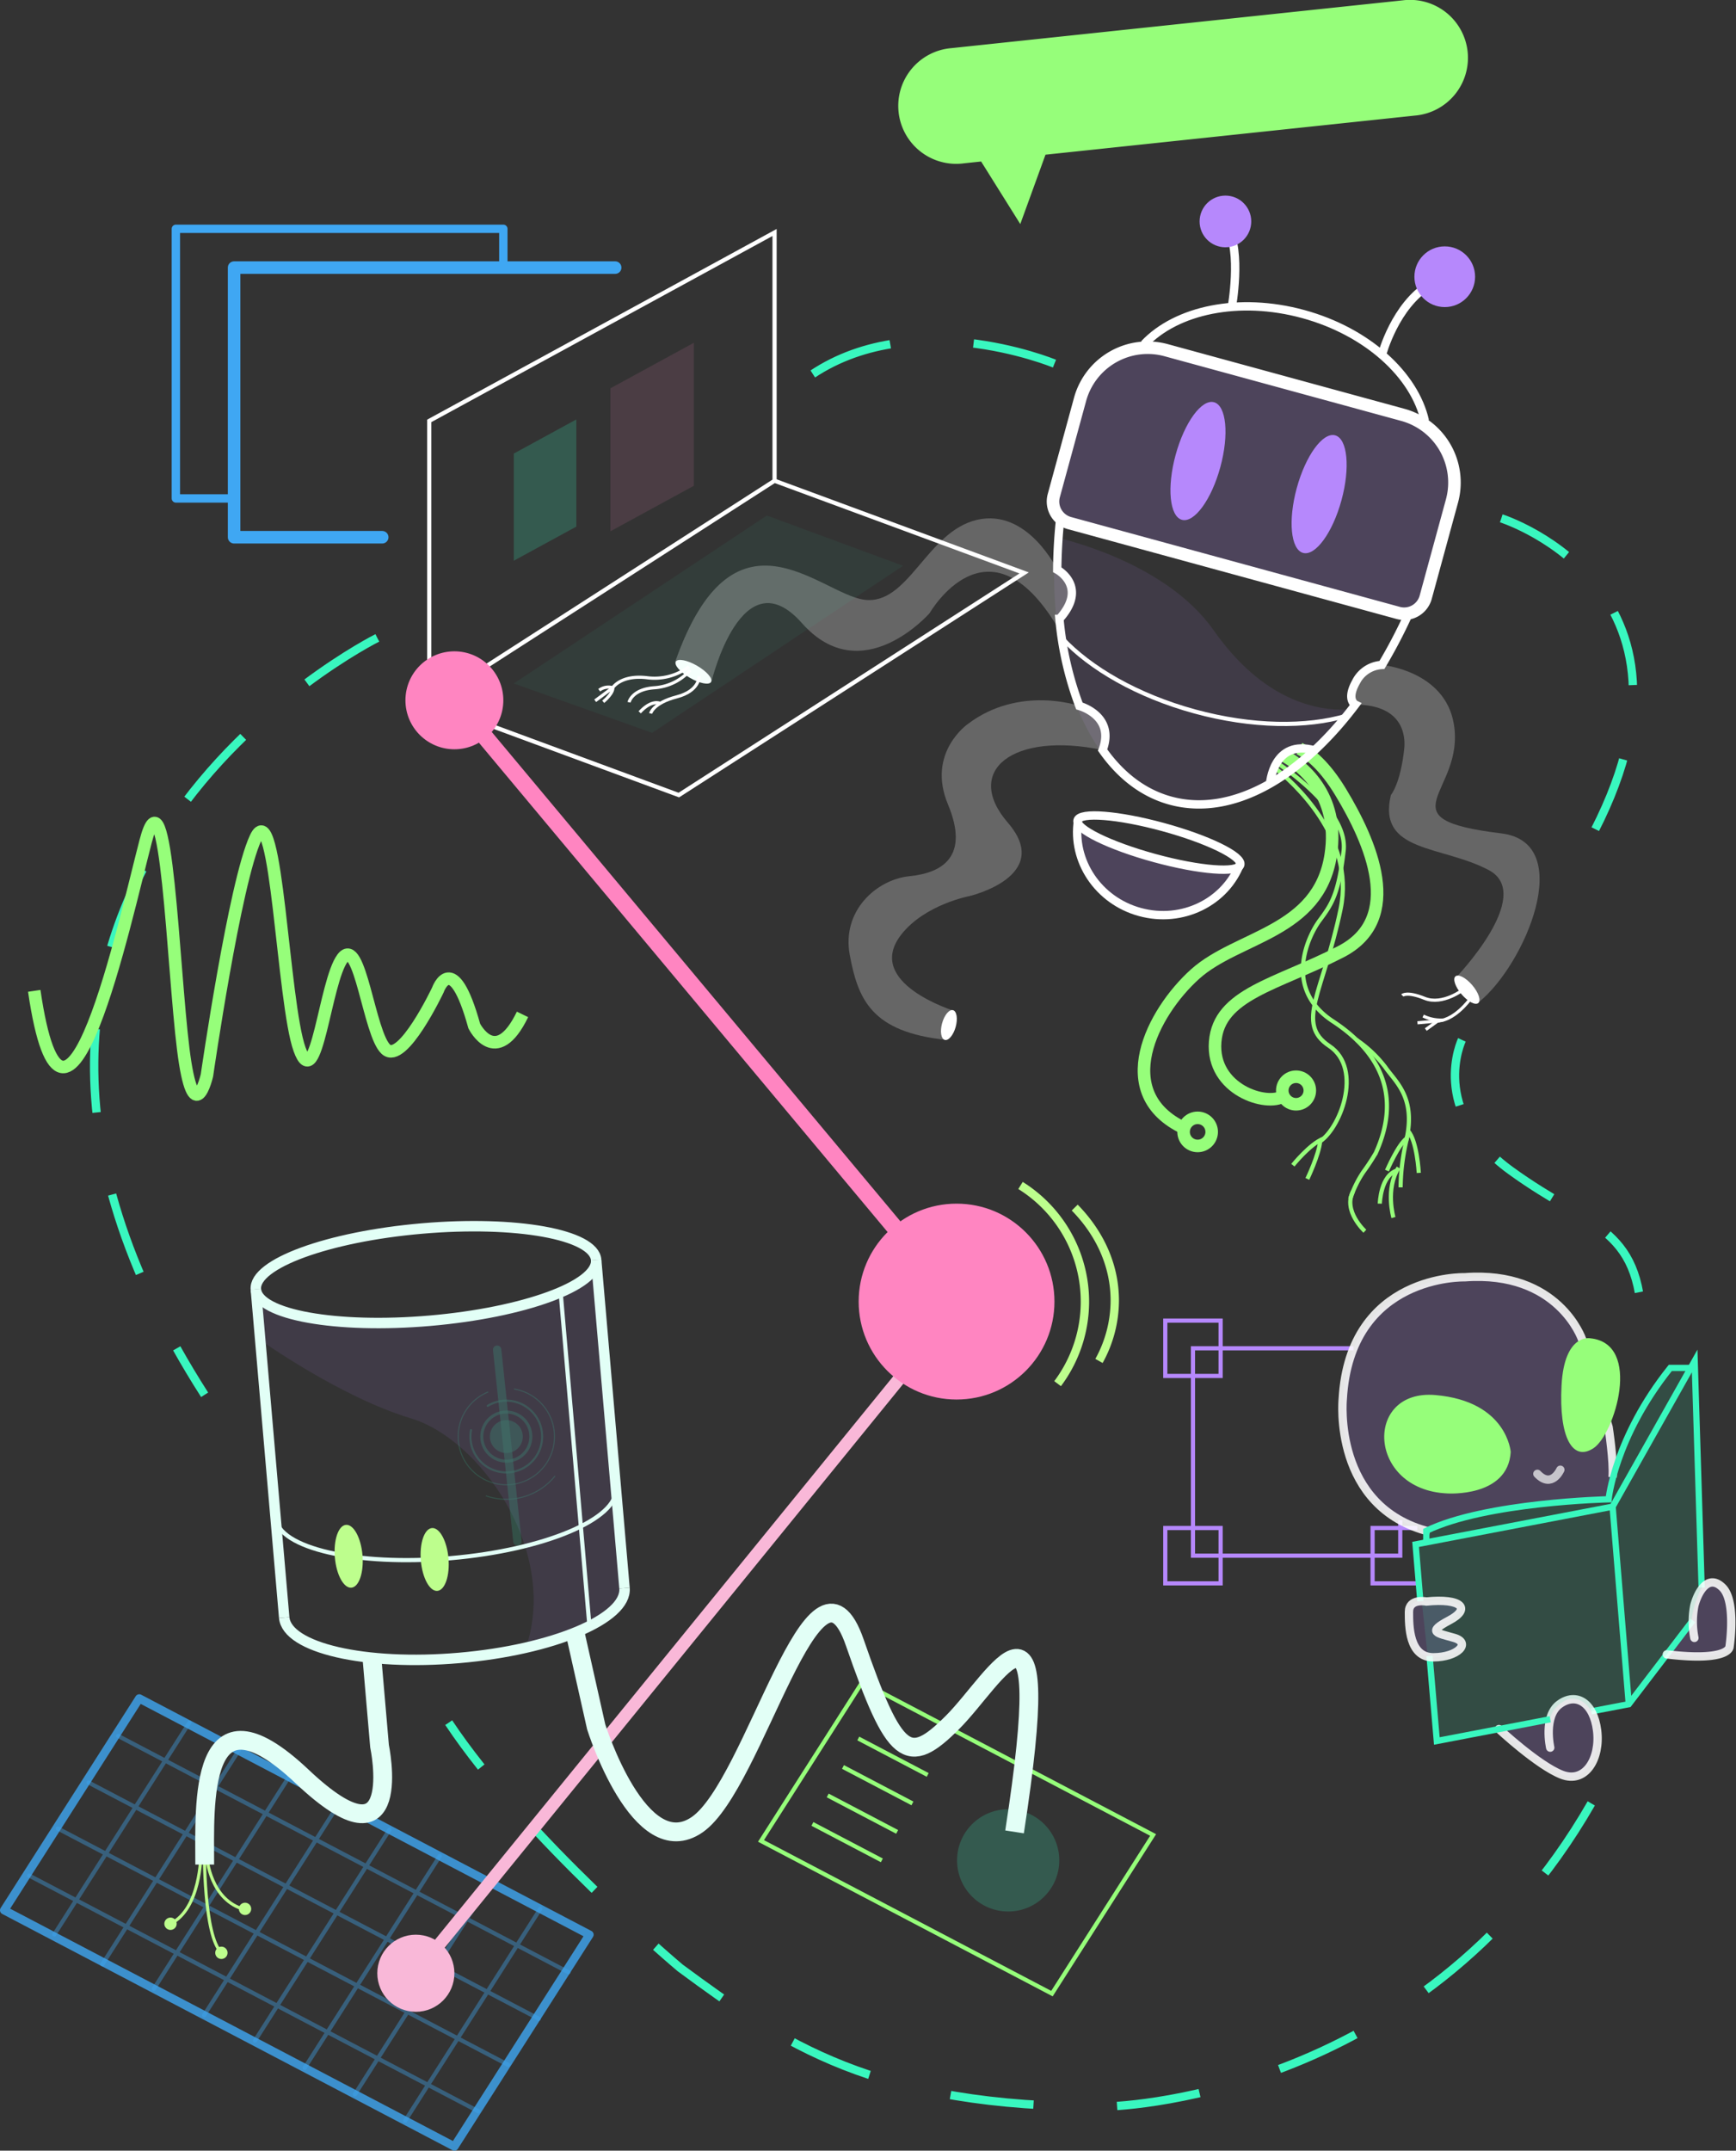 <svg xmlns="http://www.w3.org/2000/svg" width="415.405" height="514.36" viewBox="0 0 415.405 514.36"><rect x="0" y="0" width="415.405" height="514.36" fill="#333333" stroke="none"/><g id="Group_16159" data-name="Group 16159" transform="translate(-761.217 -127.32)"><path id="Path_54301" data-name="Path 54301" d="M910.295,507.139l-6.781-78.5c.525,6.09-17.28,12.6-39.765,14.545s-41.142-1.42-41.668-7.51l.969,11.221.43.9s19.3,13.725,36,18.72,34.56,30.96,28.08,53.28c-.146.505-.273.986-.4,1.47C901.222,517.987,910.758,512.51,910.295,507.139Z" fill="#b688fc" opacity="0.1"></path><path id="Path_54302" data-name="Path 54302" d="M946.56,242.3l59.721,22.042-82.628,53.129-59.721-22.042Z" fill="none" stroke="#fff" stroke-miterlimit="10" stroke-width="1"></path><path id="Path_54303" data-name="Path 54303" d="M863.933,295.427V227.98l82.628-45.057V242.3" fill="none" stroke="#fff" stroke-miterlimit="10" stroke-width="1"></path><path id="Path_54304" data-name="Path 54304" d="M1141.989,558.628c-41.172,71.645-116.237,72.5-116.237,72.5-55.3.344-77.586-15.347-101.762-33.152,0,0-37.032-31.037-55.4-58.66" fill="none" stroke="#39f7bf" stroke-miterlimit="10" stroke-width="2" stroke-dasharray="20"></path><circle id="Ellipse_1923" data-name="Ellipse 1923" cx="12.23" cy="12.23" r="12.23" transform="translate(990.231 560.021)" fill="#39f7bf" opacity="0.2" style="isolation: isolate"></circle><path id="Path_54305" data-name="Path 54305" d="M794.539,533.519l107.73,56.5L869.946,640.68l-107.73-56.5Z" fill="none" stroke="#3fa7f3" stroke-linecap="round" stroke-linejoin="round" stroke-width="2" opacity="0.8"></path><g id="Group_16155" data-name="Group 16155" opacity="0.38"><line id="Line_247" data-name="Line 247" x2="107.73" y2="56.504" transform="translate(789.513 542.503)" fill="none" stroke="#3fa7f3" stroke-linecap="round" stroke-linejoin="round" stroke-width="1"></line><line id="Line_248" data-name="Line 248" x2="107.73" y2="56.504" transform="translate(782.412 553.632)" fill="none" stroke="#3fa7f3" stroke-linecap="round" stroke-linejoin="round" stroke-width="1"></line><line id="Line_249" data-name="Line 249" x2="107.73" y2="56.504" transform="translate(775.063 564.631)" fill="none" stroke="#3fa7f3" stroke-linecap="round" stroke-linejoin="round" stroke-width="1"></line><line id="Line_250" data-name="Line 250" x2="107.428" y2="56.345" transform="translate(768.21 575.89)" fill="none" stroke="#3fa7f3" stroke-linecap="round" stroke-linejoin="round" stroke-width="1"></line><line id="Line_251" data-name="Line 251" x1="32.323" y2="50.657" transform="translate(774.215 539.312)" fill="none" stroke="#3fa7f3" stroke-linecap="round" stroke-linejoin="round" stroke-width="1"></line><line id="Line_252" data-name="Line 252" x1="32.622" y2="51.126" transform="translate(785.705 545.996)" fill="none" stroke="#3fa7f3" stroke-linecap="round" stroke-linejoin="round" stroke-width="1"></line><line id="Line_253" data-name="Line 253" x1="32.323" y2="50.657" transform="translate(798.033 552.305)" fill="none" stroke="#3fa7f3" stroke-linecap="round" stroke-linejoin="round" stroke-width="1"></line><line id="Line_254" data-name="Line 254" x1="32.323" y2="50.657" transform="translate(810.061 558.614)" fill="none" stroke="#3fa7f3" stroke-linecap="round" stroke-linejoin="round" stroke-width="1"></line><line id="Line_255" data-name="Line 255" x1="32.171" y2="50.419" transform="translate(822.242 564.923)" fill="none" stroke="#3fa7f3" stroke-linecap="round" stroke-linejoin="round" stroke-width="1"></line><line id="Line_256" data-name="Line 256" x1="32.323" y2="50.657" transform="translate(834.118 571.232)" fill="none" stroke="#3fa7f3" stroke-linecap="round" stroke-linejoin="round" stroke-width="1"></line><line id="Line_257" data-name="Line 257" x1="32.263" y2="50.564" transform="translate(846.147 577.633)" fill="none" stroke="#3fa7f3" stroke-linecap="round" stroke-linejoin="round" stroke-width="1"></line><line id="Line_258" data-name="Line 258" x1="32.323" y2="50.657" transform="translate(858.175 583.849)" fill="none" stroke="#3fa7f3" stroke-linecap="round" stroke-linejoin="round" stroke-width="1"></line></g><path id="Path_54306" data-name="Path 54306" d="M1103.364,493.665c-23.348-5.837-20.847-31.686-20.847-31.686,1.668-30.018,29.185-29.185,29.185-29.185,22.514-1.667,28.083,14.843,28.083,14.843l6.353,21.024s1.738,6.434,1.419,9.995l-1.419,7.235s-29.283,1.087-41.29,6.59Z" fill="#b688fc" opacity="0.2"></path><path id="Path_54307" data-name="Path 54307" d="M1096.28,490.916v8.464h-49.6v-49.6H1085.1" fill="none" stroke="#b688fc" stroke-miterlimit="10" stroke-width="1"></path><rect id="Rectangle_6344" data-name="Rectangle 6344" width="13.237" height="13.237" transform="translate(1040.058 443.158)" fill="none" stroke="#b688fc" stroke-miterlimit="10" stroke-width="1"></rect><rect id="Rectangle_6345" data-name="Rectangle 6345" width="13.237" height="13.237" transform="translate(1040.058 492.762)" fill="none" stroke="#b688fc" stroke-miterlimit="10" stroke-width="1"></rect><path id="Path_54308" data-name="Path 54308" d="M1100.733,506h-11.072V492.762h10.713" fill="none" stroke="#b688fc" stroke-miterlimit="10" stroke-width="1"></path><path id="Path_54309" data-name="Path 54309" d="M1165.9,515.339l-5.513,7.218.658.533s13.21,1.753,14.027-1.908c0,0,1.112-10.849-.786-12.915s-4.34-3.925-6.509,0Z" fill="#b688fc" opacity="0.2"></path><path id="Path_54310" data-name="Path 54310" d="M1102.53,510.342s-4.169-.834-4.169,2.5,0,10.84,5.836,10.84,9.124-3.45,4.979-4.644-6.548-1.335-1.177-4.183S1110.868,509.508,1102.53,510.342Z" fill="#b688fc" opacity="0.2"></path><path id="Path_54311" data-name="Path 54311" d="M1130.484,538.819l1.821-.83s4.043-8.511,9.256-2.044c0,0,5.293,11.028-2.3,15.852,0,0-1.033,4.408-16.421-8.342l-2.375-2.716Z" fill="#b688fc" opacity="0.2"></path><path id="Path_54312" data-name="Path 54312" d="M1166.27,514.857l-15.3,20.037-8.977,1.72" fill="none" stroke="#39f7bf" stroke-miterlimit="10" stroke-width="1.5"></path><path id="Path_54313" data-name="Path 54313" d="M1103.364,493.665c-23.348-5.837-20.847-31.686-20.847-31.686,1.668-30.018,29.185-29.185,29.185-29.185,22.514-1.667,28.083,14.843,28.083,14.843l6.353,21.024s1.276,8.4.957,11.957" fill="none" stroke="#fff" stroke-miterlimit="10" stroke-width="2" opacity="0.87"></path><line id="Line_259" data-name="Line 259" x2="3.871" y2="47.237" transform="translate(1147.095 487.656)" fill="none" stroke="#39f7bf" stroke-miterlimit="10" stroke-width="1.5"></line><path id="Path_54314" data-name="Path 54314" d="M1132.166,545.29s-1.719-7.524,2.25-10.4,8.138-.37,8.972,6.3-2.773,12.8-8.474,10.571-15.022-10.917-15.022-10.917" fill="none" stroke="#fff" stroke-linecap="round" stroke-miterlimit="10" stroke-width="2" opacity="0.87"></path><path id="Path_54315" data-name="Path 54315" d="M1141.745,447.387s-6.2-1.251-6.867,11.257,2.673,18.344,7.676,15.009S1154.277,448.637,1141.745,447.387Z" fill="#96fe7a"></path><path id="Path_54316" data-name="Path 54316" d="M1122.714,474.578s-.84-12.125-18.017-13.613-16.343,22.694,2.836,23.528C1107.533,484.493,1122.052,485.509,1122.714,474.578Z" fill="#96fe7a"></path><path id="Path_54317" data-name="Path 54317" d="M1134.588,478.828s-2.048,4.6-5.495.981" fill="none" stroke="#fff" stroke-linecap="round" stroke-miterlimit="10" stroke-width="2" opacity="0.68"></path><path id="Path_54318" data-name="Path 54318" d="M1166.319,454.474h-5.42c-13.342,16.677-14.761,31.417-14.761,31.417s-29.465.652-43.625,7.548v3.243" fill="none" stroke="#39f7bf" stroke-miterlimit="10" stroke-width="1.5"></path><path id="Path_54319" data-name="Path 54319" d="M1168.4,507.007l-1.668-54.2-19.64,34.85-47.141,9.025,1.135,13.579" fill="none" stroke="#39f7bf" stroke-miterlimit="10" stroke-width="1.5"></path><path id="Path_54320" data-name="Path 54320" d="M1132.167,538.5l-27.135,5.2-1.741-20.331" fill="none" stroke="#39f7bf" stroke-miterlimit="10" stroke-width="1.5"></path><path id="Path_54321" data-name="Path 54321" d="M1166.662,519.04a19.932,19.932,0,0,1,0-7.765c.908-3.435,3.409-7.6,6.745-4.268s1.667,14.175,1.667,14.175.005,3.593-15.007,1.8" fill="none" stroke="#fff" stroke-linecap="round" stroke-miterlimit="10" stroke-width="2" opacity="0.87"></path><path id="Path_54322" data-name="Path 54322" d="M1099.955,496.682l2.558-.49v-2.753s12.27-7.034,43.625-7.548c0,0,1.77-15.09,14.761-31.417h5.42l.417-1.667,1.668,54.2a23.47,23.47,0,0,0-2.5,8.332l-14.936,19.555-8.977,1.72s-1.673-3.684-5.548-2.9c0,0-3.907,1.463-4.274,4.777l-27.136,5.2Z" fill="#39f7bf" opacity="0.13"></path><path id="Path_54323" data-name="Path 54323" d="M988.9,138.83,1096.873,127.4a13.861,13.861,0,1,1,2.917,27.562l-88.4,9.356-3.015,8.295-3.016,8.294-4.685-7.479-4.685-7.479-4.174.441A13.861,13.861,0,1,1,988.9,138.83Z" fill="#96fe7a"></path><path id="Path_54324" data-name="Path 54324" d="M1102.53,510.342s-4.169-.834-4.169,2.5,0,10.84,5.836,10.84,9.124-3.45,4.979-4.644-6.548-1.335-1.177-4.183S1110.868,509.508,1102.53,510.342Z" fill="none" stroke="#fff" stroke-miterlimit="10" stroke-width="2" opacity="0.87"></path><circle id="Ellipse_1777" data-name="Ellipse 1777" cx="11.713" cy="11.713" r="11.713" transform="translate(858.233 283.092)" fill="#ff85c1"></circle><circle id="Ellipse_1781" data-name="Ellipse 1781" cx="9.223" cy="9.223" r="9.223" transform="translate(851.501 590.023)" fill="#f9b8d8"></circle><circle id="Ellipse_1783" data-name="Ellipse 1783" cx="1.477" cy="1.477" r="1.477" transform="translate(818.376 582.372)" fill="#bdfe8d"></circle><circle id="Ellipse_1784" data-name="Ellipse 1784" cx="1.477" cy="1.477" r="1.477" transform="translate(812.717 592.883)" fill="#bdfe8d"></circle><circle id="Ellipse_1785" data-name="Ellipse 1785" cx="1.477" cy="1.477" r="1.477" transform="translate(800.539 585.933)" fill="#bdfe8d"></circle><path id="Path_50324" data-name="Path 50324" d="M810.728,571.6s.754,10.284,9.126,12.431" fill="none" stroke="#bdfe8d" stroke-miterlimit="10" stroke-width="0.75"></path><path id="Path_50325" data-name="Path 50325" d="M810.118,569.6s-.2,20.879,4.134,24.758" fill="none" stroke="#bdfe8d" stroke-miterlimit="10" stroke-width="0.75"></path><path id="Path_50326" data-name="Path 50326" d="M809.276,570.894s0,12.955-7.26,16.517" fill="none" stroke="#bdfe8d" stroke-miterlimit="10" stroke-width="0.75"></path><path id="Path_54325" data-name="Path 54325" d="M1040.523,318.585c14.176,3.872,30.091-4.87,43.155-21.543-7.412.294-20.254-2.184-32.07-19.012-11.731-16.7-37.487-22.145-37.865-22.224C1011.521,287.524,1021.674,313.437,1040.523,318.585Z" fill="#b688fc" opacity="0.1"></path><path id="Path_54326" data-name="Path 54326" d="M1037.516,332.54c-9.847-2.689-17.6-6.3-18.407-8.466-1.184,9.449,5.037,18.678,14.883,21.368s19.905-2.1,23.687-10.842C1055.9,336.061,1047.377,335.234,1037.516,332.54Z" fill="#b688fc" opacity="0.2"></path><path id="Rectangle_6346" data-name="Rectangle 6346" d="M16.78,0H75.473a16.78,16.78,0,0,1,16.78,16.78V40.635A5.352,5.352,0,0,1,86.9,45.987H5.352A5.352,5.352,0,0,1,0,40.635V16.78A16.78,16.78,0,0,1,16.78,0Z" transform="translate(1024.085 206.653) rotate(15.276)" fill="#b688fc" opacity="0.2"></path><g id="Group_16156" data-name="Group 16156"><ellipse id="Ellipse_1924" data-name="Ellipse 1924" cx="3.844" cy="20.181" rx="3.844" ry="20.181" transform="translate(1018.051 327.224) rotate(-74.724)" fill="none" stroke="#fff" stroke-miterlimit="10" stroke-width="2"></ellipse><path id="Path_54327" data-name="Path 54327" d="M1058.009,333.794c-3.5,9.254-13.865,14.42-24.014,11.648-10.034-2.74-16.308-12.272-14.813-21.908" fill="none" stroke="#fff" stroke-miterlimit="10" stroke-width="2"></path></g><g id="Group_16157" data-name="Group 16157"><ellipse id="Ellipse_1925" data-name="Ellipse 1925" cx="14.575" cy="5.546" rx="14.575" ry="5.546" transform="translate(1038.688 250.178) rotate(-74.724)" fill="#b688fc"></ellipse><ellipse id="Ellipse_1926" data-name="Ellipse 1926" cx="14.575" cy="5.546" rx="14.575" ry="5.546" transform="translate(1067.678 258.096) rotate(-74.724)" fill="#b688fc"></ellipse></g><path id="Path_54328" data-name="Path 54328" d="M1035,209.632c7.7-8.173,22.676-11.4,38.058-7.2s26.641,14.594,29.115,25.546" fill="none" stroke="#fff" stroke-miterlimit="10" stroke-width="2"></path><path id="Rectangle_6347" data-name="Rectangle 6347" d="M16.78,0H75.473a16.78,16.78,0,0,1,16.78,16.78V40.635A5.352,5.352,0,0,1,86.9,45.987H5.352A5.352,5.352,0,0,1,0,40.635V16.78A16.78,16.78,0,0,1,16.78,0Z" transform="translate(1024.085 206.653) rotate(15.276)" fill="none" stroke="#fff" stroke-miterlimit="10" stroke-width="3"></path><path id="Path_54329" data-name="Path 54329" d="M1083.471,298.475c-9.549,2.85-22.68,2.734-36.373-1.006-13.671-3.734-25.022-10.293-31.8-17.586" fill="none" stroke="#fff" stroke-miterlimit="10" stroke-width="1"></path><path id="Path_54330" data-name="Path 54330" d="M1091.942,212.065s3.073-11.669,11.418-16.7" fill="none" stroke="#fff" stroke-miterlimit="10" stroke-width="2"></path><circle id="Ellipse_1927" data-name="Ellipse 1927" cx="7.261" cy="7.261" r="7.261" transform="translate(1099.668 186.243)" fill="#b688fc"></circle><circle id="Ellipse_1928" data-name="Ellipse 1928" cx="3.362" cy="3.362" r="3.362" transform="translate(1044.437 394.663)" fill="none" stroke="#96fe7a" stroke-miterlimit="10" stroke-width="3"></circle><circle id="Ellipse_1929" data-name="Ellipse 1929" cx="3.294" cy="3.294" r="3.294" transform="translate(1068.054 384.832)" fill="none" stroke="#96fe7a" stroke-miterlimit="10" stroke-width="3"></circle><path id="Path_54331" data-name="Path 54331" d="M1072.151,306.338c2.508,1.283,6.059,4.124,9.861,10.4,7.208,11.906,15.375,30.331.023,38.213s-29.155,10.09-30.044,21.552,12.426,15.6,16.388,12.944" fill="none" stroke="#96fe7a" stroke-miterlimit="10" stroke-width="3"></path><path id="Path_54332" data-name="Path 54332" d="M1068.251,307.9c4.222,2.345,13.629,9.3,11.4,23.866-2.851,18.646-22.215,19.335-32.438,28.5s-20.26,28.585-2.6,36.894" fill="none" stroke="#96fe7a" stroke-miterlimit="10" stroke-width="3"></path><path id="Path_54333" data-name="Path 54333" d="M1066.145,310.85c4.326,3.408,19.413,16.7,15.871,33.844-4.125,19.96-10.97,27.3-2.7,32.8s2.465,20.348-2.782,23.148" fill="none" stroke="#96fe7a" stroke-miterlimit="10" stroke-width="1"></path><path id="Path_54334" data-name="Path 54334" d="M1066.79,309.753c4.389,2.973,16.946,12.3,15.941,21.036-1.217,10.572-2.988,12.953-5.75,16.681s-8.8,16.258,3.138,24.072,16.284,18.34,10.316,31.528a53.325,53.325,0,0,1-2.983,4.54,25.651,25.651,0,0,0-3.142,6.489" fill="none" stroke="#96fe7a" stroke-miterlimit="10" stroke-width="1"></path><path id="Path_54335" data-name="Path 54335" d="M1085.806,376.022a29.385,29.385,0,0,1,6.881,6.495c2.4,3.519,7.491,7.222,5,17.713" fill="none" stroke="#96fe7a" stroke-miterlimit="10" stroke-width="1"></path><path id="Path_54336" data-name="Path 54336" d="M1091.392,415.185s.162-6.9,4.285-7.969" fill="none" stroke="#96fe7a" stroke-miterlimit="10" stroke-width="1"></path><path id="Path_54337" data-name="Path 54337" d="M1094.655,418.509s-2-6.819,1.214-11.93" fill="none" stroke="#96fe7a" stroke-miterlimit="10" stroke-width="1"></path><path id="Path_54338" data-name="Path 54338" d="M1087.816,421.78s-5.31-4.872-2.837-9.521" fill="none" stroke="#96fe7a" stroke-miterlimit="10" stroke-width="1"></path><path id="Path_54339" data-name="Path 54339" d="M1093.1,407.286s2.67-6.217,4.732-7.722" fill="none" stroke="#96fe7a" stroke-miterlimit="10" stroke-width="1"></path><path id="Path_54340" data-name="Path 54340" d="M1096.367,411.29a50.757,50.757,0,0,1,1.74-12.6" fill="none" stroke="#96fe7a" stroke-miterlimit="10" stroke-width="1"></path><path id="Path_54341" data-name="Path 54341" d="M1100.715,407.835s-.416-7.716-2.57-10.027" fill="none" stroke="#96fe7a" stroke-miterlimit="10" stroke-width="1"></path><path id="Path_54342" data-name="Path 54342" d="M1074.048,409.274s2.8-5.839,3.057-8.989" fill="none" stroke="#96fe7a" stroke-miterlimit="10" stroke-width="1"></path><path id="Path_54343" data-name="Path 54343" d="M1070.586,405.992s4.093-5.108,7.315-6.345" fill="none" stroke="#96fe7a" stroke-miterlimit="10" stroke-width="1"></path><path id="Path_54344" data-name="Path 54344" d="M1014.88,251.645c-.422,4.042-.646,8-.679,11.854v.076s7.516,4.012.525,11.756a79.4,79.4,0,0,0,4.75,20.761l.026.066s8.655,2.336,5.552,10.539c4.28,6.088,9.741,10.324,16.233,12.1,14.559,3.976,30.953-5.349,44.208-22.909l.038-.051s-2.243-1.1.121-5.351a7.382,7.382,0,0,1,6.241-4.135l.109-.181a124.118,124.118,0,0,0,6.09-11.628" fill="none" stroke="#fff" stroke-miterlimit="10" stroke-width="2"></path><path id="Path_54345" data-name="Path 54345" d="M1065.129,314.726s.749-10.721,10.629-7.95" fill="none" stroke="#fff" stroke-miterlimit="10" stroke-width="2"></path><ellipse id="Ellipse_1930" data-name="Ellipse 1930" cx="1.682" cy="4.2" rx="1.682" ry="4.2" transform="translate(1108.215 361.916) rotate(-40.541)" fill="#fff"></ellipse><ellipse id="Ellipse_1931" data-name="Ellipse 1931" cx="3.687" cy="1.682" rx="3.687" ry="1.682" transform="translate(985.673 375.577) rotate(-74.525)" fill="#fff"></ellipse><path id="Path_54346" data-name="Path 54346" d="M1113.037,366.218s-4.043,5.679-8.456,5.248" fill="none" stroke="#fff" stroke-miterlimit="10" stroke-width="0.75"></path><path id="Path_54347" data-name="Path 54347" d="M1111.388,363.974s-4.963,3.853-9.27,2.115-5.344-.693-5.344-.693" fill="none" stroke="#fff" stroke-miterlimit="10" stroke-width="0.75"></path><line id="Line_260" data-name="Line 260" x1="2.864" y2="2.067" transform="translate(1102.39 371.483)" fill="none" stroke="#fff" stroke-miterlimit="10" stroke-width="0.75"></line><path id="Path_54348" data-name="Path 54348" d="M1101.767,370.308a9.621,9.621,0,0,0,4.815.964" fill="none" stroke="#fff" stroke-miterlimit="10" stroke-width="0.75"></path><line id="Line_261" data-name="Line 261" y1="0.494" x2="5.325" transform="translate(1100.403 371.445)" fill="none" stroke="#fff" stroke-miterlimit="10" stroke-width="0.75"></line><path id="Path_54349" data-name="Path 54349" d="M1055.961,200.883s2.433-13.463-1.072-19.126" fill="none" stroke="#fff" stroke-miterlimit="10" stroke-width="2"></path><circle id="Ellipse_1932" data-name="Ellipse 1932" cx="6.18" cy="6.18" r="6.18" transform="translate(1048.266 174.101)" fill="#b688fc"></circle><path id="Path_50323" data-name="Path 50323" d="M906.476,522.362" fill="none" stroke="#f0f" stroke-miterlimit="10" stroke-width="3"></path><path id="Path_54350" data-name="Path 54350" d="M1019.5,296.158s-14.327-5.03-26.67,4.3c0,0-9.955,6.853-4.778,19.242s-1.2,16.371-9.158,17.167-16.326,8.287-14.335,18.876,5.176,18.415,23.094,20.276l1.991-6.9s-21.88-6.68-12.741-18.317c5.647-7.191,16.32-9.178,16.32-9.178s20.216-4.758,9.155-17.554c-10.743-12.427,1.2-21.845,22.674-17.377C1025.054,306.7,1028.655,297.507,1019.5,296.158Z" fill="#fff" opacity="0.25"></path><path id="Path_54351" data-name="Path 54351" d="M1014.2,263.575s-7.063-14.732-19.193-11.93-16.436,20.679-27.123,19.086-31.2-24.706-45.133,14.943l8.76,4.5s7.27-30.01,21.6-13.825,30.558-2.389,30.558-2.389,13.936-24.289,30.527,3.215C1014.2,277.173,1021.635,268.322,1014.2,263.575Z" fill="#fff" opacity="0.25"></path><path id="Path_54352" data-name="Path 54352" d="M1091.9,286.348s15.033,1.3,17.2,14.113c2.8,16.5-17.557,22.664,11.363,26.175,18.1,2.2,5.65,31.559-5.445,40.407l-5.644-5.674s19.355-19.983,8.087-25.956-26.715-4.117-23.421-17.944c0,0,2.327-2.743,3.2-11.131.295-2.843-.105-10.428-11.7-10.5C1085.533,295.834,1083.848,288.784,1091.9,286.348Z" fill="#fff" opacity="0.25"></path><ellipse id="Ellipse_1933" data-name="Ellipse 1933" cx="1.682" cy="4.868" rx="1.682" ry="4.868" transform="translate(922.097 287.007) rotate(-60)" fill="#fff"></ellipse><line id="Line_262" data-name="Line 262" x2="120.165" y2="143.806" transform="translate(869.946 294.805)" fill="none" stroke="#ff85c1" stroke-miterlimit="10" stroke-width="4"></line><line id="Line_263" data-name="Line 263" y1="155.507" x2="126.534" transform="translate(860.724 443.738)" fill="none" stroke="#f9b8d8" stroke-miterlimit="10" stroke-width="3"></line><circle id="Ellipse_1777-2" data-name="Ellipse 1777" cx="23.425" cy="23.425" r="23.425" transform="translate(966.686 415.185)" fill="#ff85c1"></circle><line id="Line_42" data-name="Line 42" x1="6.898" y1="79.852" transform="translate(895.37 436.379)" fill="none" stroke="#e2fff6" stroke-miterlimit="10" stroke-width="1"></line><path id="Path_50294" data-name="Path 50294" d="M827.161,490.319c.629,7.28,19.371,11.605,41.855,9.663s40.206-9.418,39.577-16.7" fill="none" stroke="#e2fff6" stroke-miterlimit="10" stroke-width="1"></path><ellipse id="Ellipse_1774" data-name="Ellipse 1774" cx="3.316" cy="7.541" rx="3.316" ry="7.541" transform="translate(840.697 492.294) rotate(-4.938)" fill="#bdfe8d"></ellipse><ellipse id="Ellipse_1775" data-name="Ellipse 1775" cx="3.316" cy="7.541" rx="3.316" ry="7.541" transform="translate(861.274 493.059) rotate(-4.938)" fill="#bdfe8d"></ellipse><path id="Path_50295" data-name="Path 50295" d="M903.873,428.643c-.526-6.09-19.184-9.452-41.669-7.51s-40.289,8.455-39.763,14.545" fill="none" stroke="#e2fff6" stroke-miterlimit="10" stroke-width="2.5"></path><line id="Line_90" data-name="Line 90" x2="6.781" y2="78.495" transform="translate(903.874 428.643)" fill="none" stroke="#e2fff6" stroke-miterlimit="10" stroke-width="2.5"></line><line id="Line_91" data-name="Line 91" x2="6.781" y2="78.495" transform="translate(822.441 435.678)" fill="none" stroke="#e2fff6" stroke-miterlimit="10" stroke-width="2.5"></line><path id="Path_50350" data-name="Path 50350" d="M822.441,435.678c.526,6.09,19.184,9.452,41.668,7.51s40.29-8.455,39.764-14.545" fill="none" stroke="#e2fff6" stroke-miterlimit="10" stroke-width="2.5"></path><path id="Path_50351" data-name="Path 50351" d="M829.222,514.174c.629,7.279,19.37,11.6,41.855,9.662s40.206-9.418,39.577-16.7" fill="none" stroke="#e2fff6" stroke-miterlimit="10" stroke-width="2.5"></path><path id="Path_54353" data-name="Path 54353" d="M850.213,523.809l1.825,21.125s6.475,30.87-18.477,7.3-23.36,6.689-23.36,21.023" fill="none" stroke="#e2fff6" stroke-miterlimit="10" stroke-width="4.5"></path><path id="Path_54354" data-name="Path 54354" d="M1012.936,604.118l24.209-37.941-69.62-36.515L943.317,567.6Z" fill="none" stroke="#96fe7a" stroke-miterlimit="10" stroke-width="1"></path><line id="Line_264" data-name="Line 264" x1="16.617" y1="8.716" transform="translate(955.619 563.535)" fill="none" stroke="#96fe7a" stroke-miterlimit="10" stroke-width="1"></line><line id="Line_265" data-name="Line 265" x1="16.617" y1="8.716" transform="translate(959.276 556.724)" fill="none" stroke="#96fe7a" stroke-miterlimit="10" stroke-width="1"></line><line id="Line_266" data-name="Line 266" x1="16.617" y1="8.716" transform="translate(962.934 549.912)" fill="none" stroke="#96fe7a" stroke-miterlimit="10" stroke-width="1"></line><line id="Line_267" data-name="Line 267" x1="16.617" y1="8.716" transform="translate(966.592 543.101)" fill="none" stroke="#96fe7a" stroke-miterlimit="10" stroke-width="1"></line><path id="Path_54355" data-name="Path 54355" d="M852.673,255.806H817.235V191.32h91.183" fill="none" stroke="#3fa7f3" stroke-linecap="round" stroke-linejoin="round" stroke-width="3"></path><path id="Path_54356" data-name="Path 54356" d="M817.235,246.529H803.3V182.042h78.36v9.277" fill="none" stroke="#3fa7f3" stroke-linecap="round" stroke-linejoin="round" stroke-width="2"></path><path id="Path_54357" data-name="Path 54357" d="M898.82,517.778l5.064,22.561s10.374,32.916,24.177,23.36,28.138-71.141,37.7-43.534,12.741,29.718,23.359,19.106,24.953-38.985,14.866,26.168" fill="none" stroke="#e2fff6" stroke-miterlimit="10" stroke-width="4.5"></path><path id="Path_54358" data-name="Path 54358" d="M1013.537,214.286s-35.632-14.787-60.421,4.325" fill="none" stroke="#39f7bf" stroke-miterlimit="10" stroke-width="2" stroke-dasharray="20"></path><path id="Path_54359" data-name="Path 54359" d="M851.5,279.883S732.225,339.188,810.18,460.9" fill="none" stroke="#39f7bf" stroke-miterlimit="10" stroke-width="2" stroke-dasharray="20"></path><path id="Path_54360" data-name="Path 54360" d="M1120.463,251.291s57.388,18.2,17.3,83.571" fill="none" stroke="#39f7bf" stroke-miterlimit="10" stroke-width="2" stroke-dasharray="18"></path><path id="Path_54361" data-name="Path 54361" d="M1111.034,376.022s-8.153,16.867,11.68,31.264,31.849,13.176,31.416,40.066" fill="none" stroke="#39f7bf" stroke-miterlimit="10" stroke-width="2" stroke-dasharray="16"></path><path id="Ellipse_1777-3" data-name="Ellipse 1777" d="M1005.416,410.84a32.726,32.726,0,0,1,8.87,47.4" fill="none" stroke="#bdfe8d" stroke-miterlimit="10" stroke-width="2"></path><path id="Ellipse_1777-4" data-name="Ellipse 1777" d="M1018.384,416.129c6.006,6.122,9.586,13.835,9.586,22.216a29.888,29.888,0,0,1-3.779,14.462" fill="none" stroke="#bdfe8d" stroke-miterlimit="10" stroke-width="2"></path><path id="Path_54362" data-name="Path 54362" d="M927.25,243.5l-19.969,10.889v-34.2L927.25,209.3Z" fill="#ff85c1" opacity="0.12"></path><path id="Path_54363" data-name="Path 54363" d="M899.127,253.264l-14.968,8.162V235.794l14.968-8.162Z" fill="#39f7bf" opacity="0.2" style="isolation: isolate"></path><path id="Path_54364" data-name="Path 54364" d="M769.413,364.293c7.331,49.946,21.661-16.621,26.659-35.783s6.5,29.826,9,49.766,5.665,6.22,5.665,6.22,6.666-46.155,11.664-56.819,6.5,39.49,10.5,50.6,6.11-16.274,10.275-21.8,6.388,18.187,10.387,21.8S865.987,364.1,865.987,364.1s3.539-10.1,8.716,8.611c0,0,5.176,10.353,11.547-2.787" fill="none" stroke="#96fe7a" stroke-miterlimit="10" stroke-width="3"></path><path id="Path_54365" data-name="Path 54365" d="M884.159,290.782l60.558-40.171,32.6,12.026-60.051,39.957Z" fill="#39f7bf" opacity="0.05"></path><path id="Path_54366" data-name="Path 54366" d="M926.08,286.76A13.674,13.674,0,0,1,916,289.4c-6.24-.72-8.16,2.4-8.16,2.4a3.625,3.625,0,0,0-3.24.6" fill="none" stroke="#fff" stroke-miterlimit="10" stroke-width="0.75"></path><path id="Path_54367" data-name="Path 54367" d="M905.56,295.16c2.64-2.28,2.28-3.36,2.28-3.36l-4.2,3.12" fill="none" stroke="#fff" stroke-miterlimit="10" stroke-width="0.75"></path><path id="Path_54368" data-name="Path 54368" d="M928.51,289.04s.18,3.51-5.4,4.95-6.21,3.96-6.21,3.96" fill="none" stroke="#fff" stroke-miterlimit="10" stroke-width="0.75"></path><path id="Path_54369" data-name="Path 54369" d="M919.15,295.52s-1.98-.99-4.86,2.16" fill="none" stroke="#fff" stroke-miterlimit="10" stroke-width="0.75"></path><path id="Path_54370" data-name="Path 54370" d="M926.38,287.6a12.625,12.625,0,0,1-8.52,4.2c-5.46.36-6.12,3.48-6.12,3.48" fill="none" stroke="#fff" stroke-miterlimit="10" stroke-width="0.75"></path><g id="Group_16158" data-name="Group 16158" opacity="0.3"><circle id="Ellipse_1795" data-name="Ellipse 1795" cx="3.936" cy="3.936" r="3.936" transform="translate(878.442 466.961)" fill="#39f7bf" opacity="0.5" style="isolation: isolate"></circle><line id="Line_89" data-name="Line 89" x2="4.848" y2="45.843" transform="translate(880.18 450.116)" fill="none" stroke="#39f7bf" stroke-linecap="round" stroke-miterlimit="10" stroke-width="2" opacity="0.5" style="isolation: isolate"></line><circle id="Ellipse_1810" data-name="Ellipse 1810" cx="5.871" cy="5.871" r="5.871" transform="translate(876.505 465.026)" fill="none" stroke="#39f7bf" stroke-linecap="round" stroke-miterlimit="10" stroke-width="0.719" opacity="0.5" style="isolation: isolate"></circle><path id="Path_50341" data-name="Path 50341" d="M877.923,463.547a8.579,8.579,0,1,1-4,5.807" fill="none" stroke="#39f7bf" stroke-linecap="round" stroke-miterlimit="10" stroke-width="0.5" opacity="0.5" style="isolation: isolate"></path><path id="Path_50342" data-name="Path 50342" d="M884.225,459.521a11.524,11.524,0,1,1-6.174.694" fill="none" stroke="#39f7bf" stroke-miterlimit="10" stroke-width="0.25" opacity="0.5" style="isolation: isolate"></path><path id="Path_50343" data-name="Path 50343" d="M894.031,480.321a15,15,0,0,1-16.551,4.744" fill="none" stroke="#39f7bf" stroke-miterlimit="10" stroke-width="0.25" opacity="0.5" style="isolation: isolate"></path></g></g></svg>